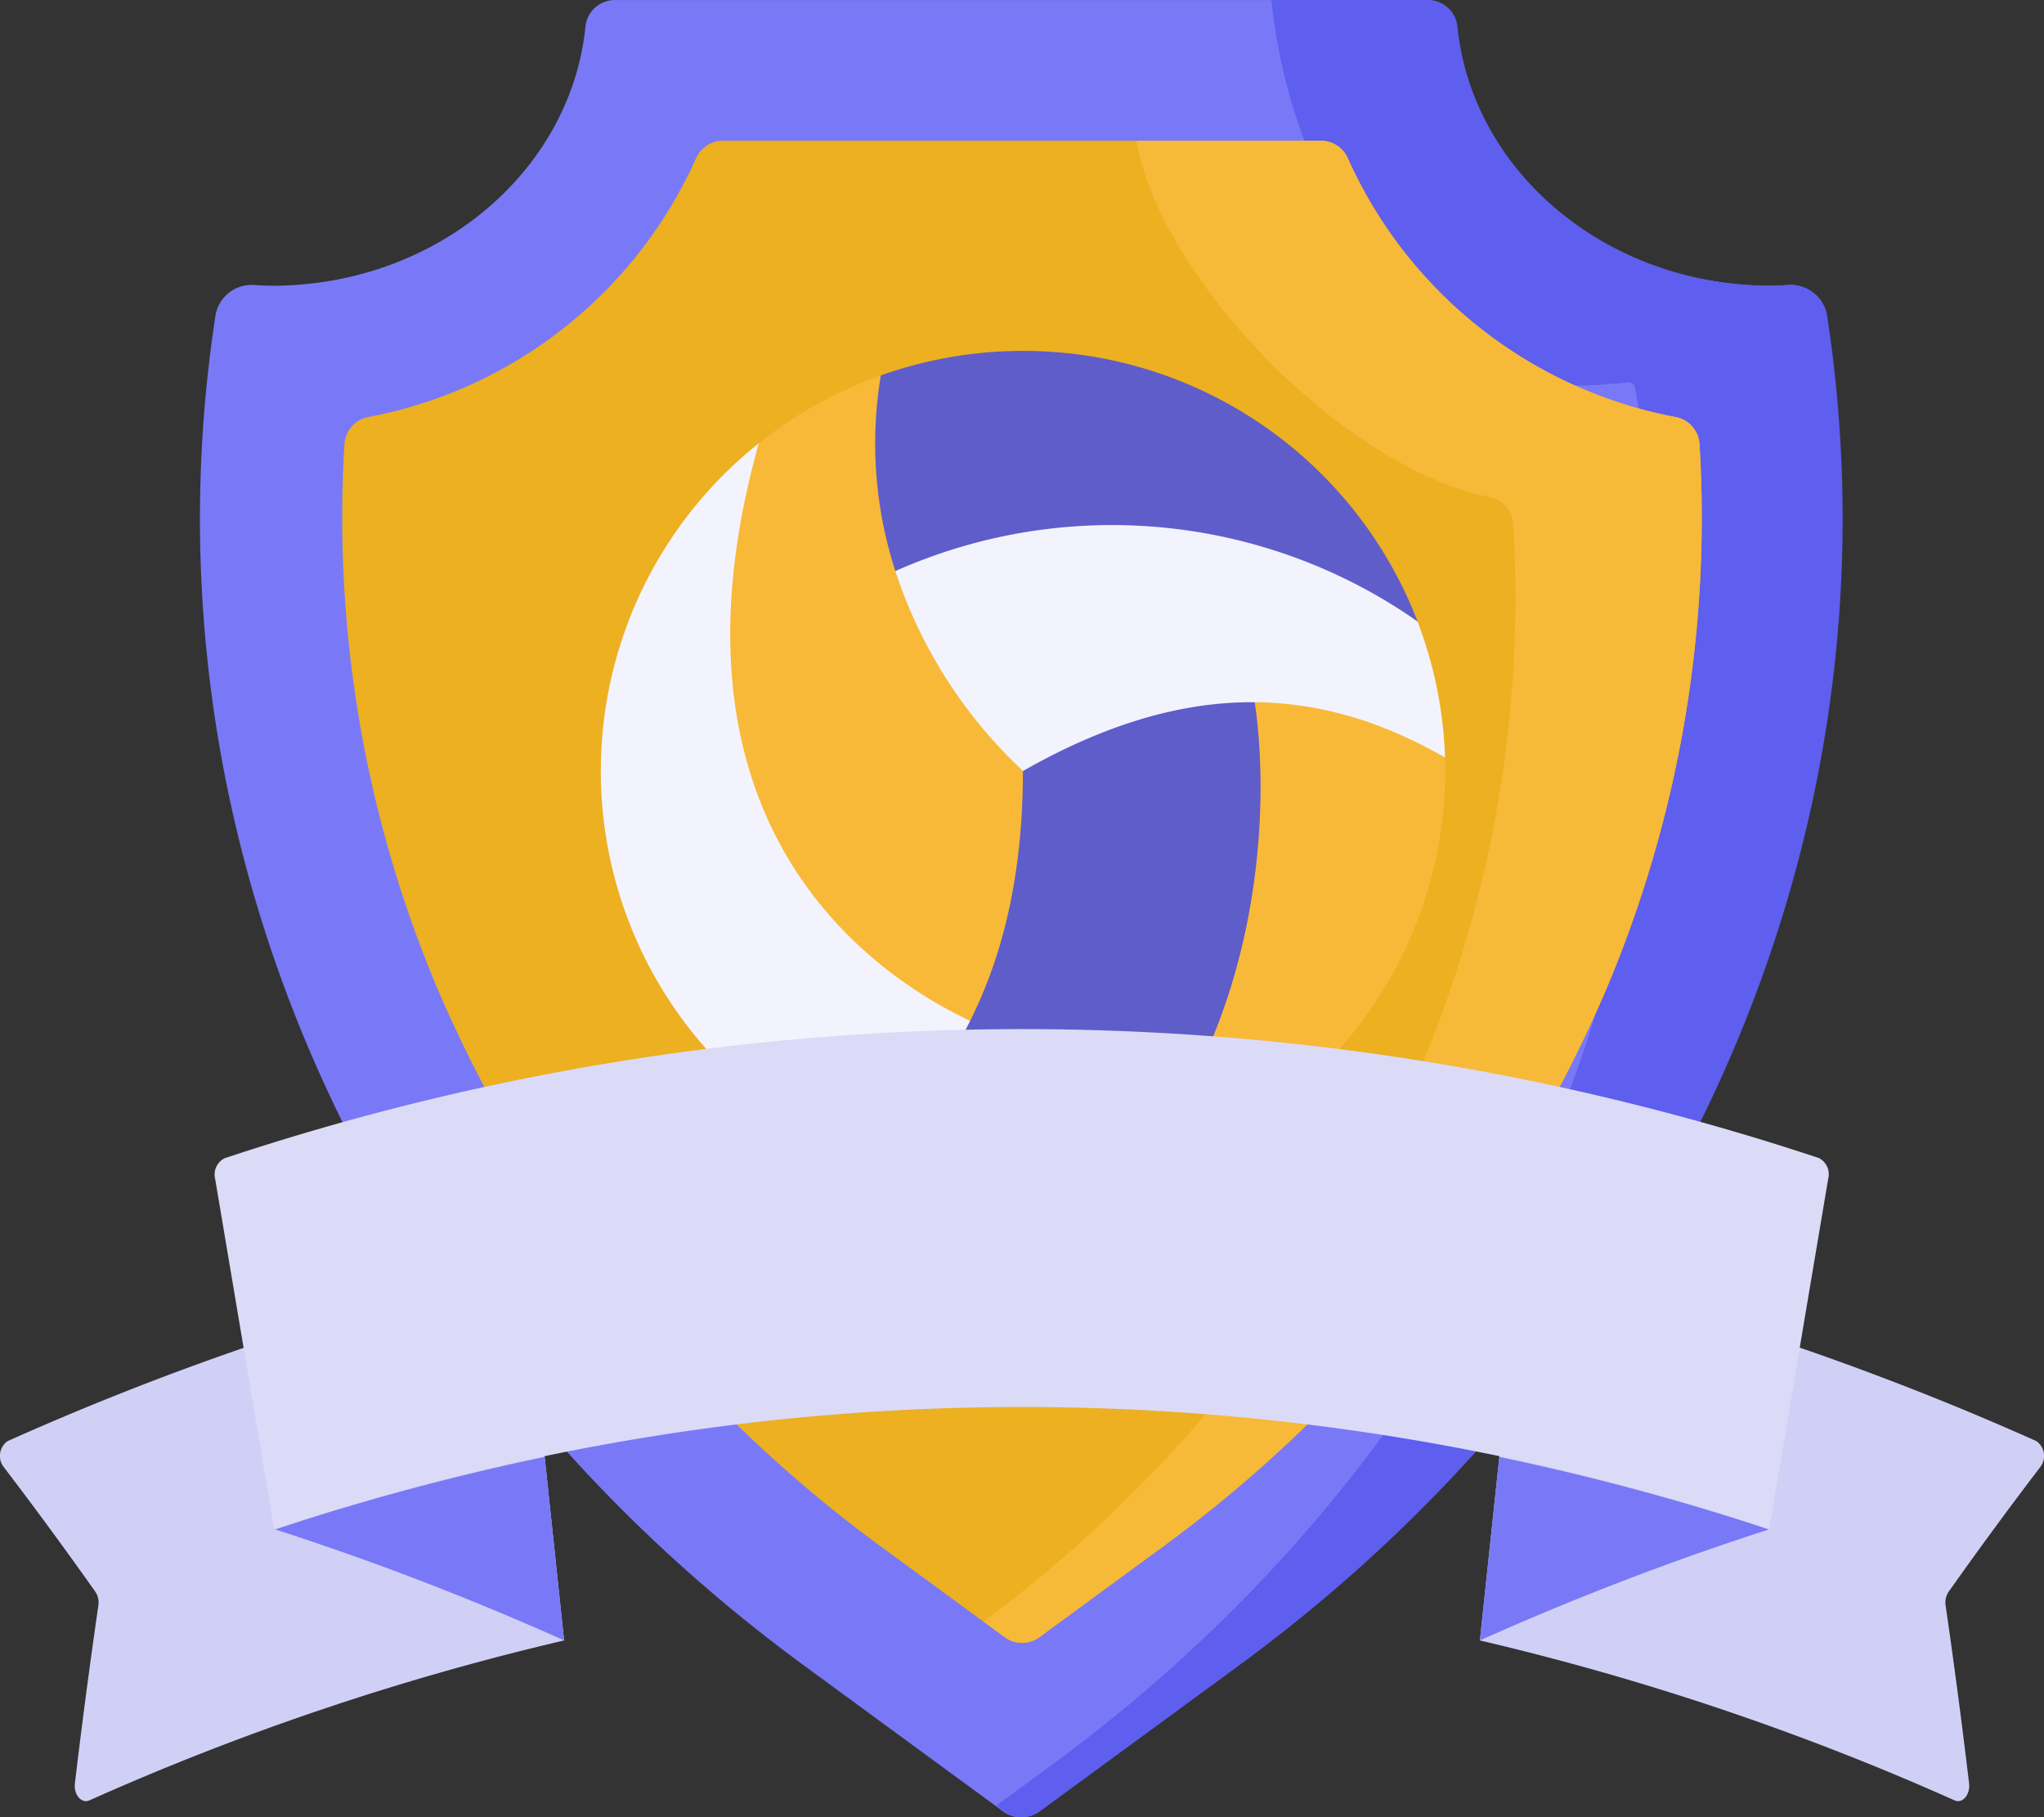 <svg xmlns="http://www.w3.org/2000/svg" width="89.997" height="80" viewBox="0 0 89.997 80">
  <rect x="0" y="0" width="89.997" height="80" fill="#333333" stroke="none"/>
  <g id="registered-clubs-icon" transform="translate(25.711 -31.664)">
    <path id="Tracciato_13198" data-name="Tracciato 13198" d="M124.878,45.567a1.61,1.61,0,0,0-1.7-1.356c-.28.019-.553.032-.769.032-7.227,0-13.163-5.014-13.81-11.415a1.3,1.3,0,0,0-1.3-1.162H71.558a1.3,1.3,0,0,0-1.3,1.162c-.647,6.4-6.582,11.415-13.81,11.415-.218,0-.5-.014-.783-.033a1.61,1.61,0,0,0-1.7,1.356C50.512,68.09,60.33,90.662,79.9,105l8.756,6.415a1.307,1.307,0,0,0,1.545,0L98.956,105C118.525,90.662,128.329,68.091,124.878,45.567Z" transform="translate(-70.19)" fill="#7979f7"/>
    <path id="Tracciato_13199" data-name="Tracciato 13199" d="M286.239,45.567a1.61,1.61,0,0,0-1.7-1.356c-.28.019-.553.032-.769.032-7.227,0-13.163-5.014-13.81-11.415a1.3,1.3,0,0,0-1.3-1.162H261.77c.914,8.959,6.717,16.967,13.742,16.967.553,0,1.484-.087,1.946-.134a.3.3,0,0,1,.328.25c4,22.923-5.8,46.048-25.724,60.64l-2.405,1.762.359.263a1.307,1.307,0,0,0,1.545,0L260.318,105C279.886,90.662,289.69,68.091,286.239,45.567Z" transform="translate(-231.501)" fill="#5e5eef"/>
    <path id="Tracciato_13200" data-name="Tracciato 13200" d="M112.191,128.55a59.512,59.512,0,0,1-19.836-24.732,53.361,53.361,0,0,1-4.128-24.05,1.289,1.289,0,0,1,1.028-1.189A19.842,19.842,0,0,0,103.7,67.2a1.3,1.3,0,0,1,1.187-.792h26.337a1.3,1.3,0,0,1,1.187.792A19.843,19.843,0,0,0,146.862,78.58a1.289,1.289,0,0,1,1.028,1.189,53.36,53.36,0,0,1-4.128,24.05,59.51,59.51,0,0,1-19.836,24.732l-5.1,3.739a1.292,1.292,0,0,1-1.527,0Z" transform="translate(-98.771 -28.551)" fill="#ecb021"/>
    <path id="Tracciato_13201" data-name="Tracciato 13201" d="M277.983,79.768a1.289,1.289,0,0,0-1.028-1.189A19.843,19.843,0,0,1,262.507,67.2a1.3,1.3,0,0,0-1.187-.792h-8.134c1.063,6.081,9.143,14.417,15.562,15.693a1.29,1.29,0,0,1,1.029,1.189,53.36,53.36,0,0,1-4.128,24.05,59.4,59.4,0,0,1-19.2,24.258l.94.689a1.292,1.292,0,0,0,1.527,0l5.1-3.739a59.512,59.512,0,0,0,19.836-24.732A53.364,53.364,0,0,0,277.983,79.768Z" transform="translate(-228.863 -28.55)" fill="#f7b938"/>
    <g id="Raggruppa_973" data-name="Raggruppa 973" transform="translate(0.744 47.112)">
      <path id="Tracciato_2880" data-name="Tracciato 2880" d="M5.787,0H5.6C5.89,4.911,5.537,14.055,0,20.982A18.509,18.509,0,0,0,13.99,3.067q0-.3-.01-.592A15.523,15.523,0,0,0,5.787,0" transform="translate(23.188 15.423)" fill="#f9b938"/>
      <path id="Tracciato_2881" data-name="Tracciato 2881" d="M6.716,0A18.63,18.63,0,0,0,1.339,2.991C-3.6,20.5,6.392,26.581,10.894,28.534a25.691,25.691,0,0,0,2.081-11.122S5.259,10.409,6.716,0" transform="translate(5.613 1.079)" fill="#f9b938"/>
      <path id="Tracciato_2882" data-name="Tracciato 2882" d="M6.955,0A18.443,18.443,0,0,0,11.6,31.556a16.254,16.254,0,0,0,4.905-6.013C12.466,23.706,2.127,17.22,6.955,0" transform="translate(0 4.065)" fill="#f3f3fd"/>
      <path id="Tracciato_2883" data-name="Tracciato 2883" d="M17.182,0a19.07,19.07,0,0,0-10.2,3.064C6.985,12.472,3.212,17.085,0,20.2a18.683,18.683,0,0,0,11.587.78C17.407,14.215,17.923,4.91,17.182,0" transform="translate(11.602 15.426)" fill="#5f5dc9"/>
      <path id="Tracciato_2884" data-name="Tracciato 2884" d="M9.494,0A19.552,19.552,0,0,0,0,2.416a20.958,20.958,0,0,0,5.622,8.8c7-3.986,12.86-3.881,18.581-.592A18.4,18.4,0,0,0,22.99,4.634,23.694,23.694,0,0,0,9.491,0" transform="translate(12.967 7.276)" fill="#f3f3fd"/>
      <path id="Tracciato_2885" data-name="Tracciato 2885" d="M6.508,0A18.688,18.688,0,0,0,.249,1.079a18.189,18.189,0,0,0,.64,8.613,23.458,23.458,0,0,1,22.992,2.219A18.588,18.588,0,0,0,6.508,0" transform="translate(12.079 0)" fill="#5f5dc9"/>
    </g>
    <g id="Raggruppa_12107" data-name="Raggruppa 12107" transform="translate(1.376 -0.897)">
      <g id="Raggruppa_12102" data-name="Raggruppa 12102" transform="translate(-27.087 88.331)">
        <path id="Tracciato_13202" data-name="Tracciato 13202" d="M391.605,389.96a115.915,115.915,0,0,0-20.9-7.04q.871-8.223,1.743-16.447a125.938,125.938,0,0,1,22.755,7.67.794.794,0,0,1,.186,1.128q-2.061,2.7-4.05,5.511a.85.85,0,0,0-.129.6q.566,3.9,1.033,7.83C392.3,389.711,391.955,390.116,391.605,389.96Z" transform="translate(-305.545 -366.473)" fill="#d0d0f7"/>
        <path id="Tracciato_13203" data-name="Tracciato 13203" d="M3.937,389.96a115.906,115.906,0,0,1,20.9-7.04l-1.743-16.447a125.967,125.967,0,0,0-22.755,7.67.794.794,0,0,0-.186,1.128q2.061,2.7,4.049,5.511a.85.85,0,0,1,.129.6q-.566,3.9-1.033,7.83C3.239,389.711,3.587,390.116,3.937,389.96Z" transform="translate(0 -366.473)" fill="#d0d0f7"/>
      </g>
      <g id="Raggruppa_12104" data-name="Raggruppa 12104" transform="translate(-14.982 96.698)">
        <path id="Tracciato_13208" data-name="Tracciato 13208" d="M370.706,409.267a124.452,124.452,0,0,1,12.732-4.89,110.269,110.269,0,0,0-11.876-3.19Z" transform="translate(-317.65 -401.187)" fill="#7979f7"/>
        <path id="Tracciato_13209" data-name="Tracciato 13209" d="M68.868,404.378A124.476,124.476,0,0,1,81.6,409.267l-.856-8.08A110.236,110.236,0,0,0,68.868,404.378Z" transform="translate(-68.868 -401.188)" fill="#7979f7"/>
      </g>
      <path id="Tracciato_13204" data-name="Tracciato 13204" d="M122.235,345.075a103.106,103.106,0,0,0-65.819.01l-2.6-15.435a.8.8,0,0,1,.411-.911,111.269,111.269,0,0,1,70.2-.011.8.8,0,0,1,.411.91Z" transform="translate(-71.429 -245.187)" fill="#dbdbf8"/>
    </g>
  </g>
</svg>

